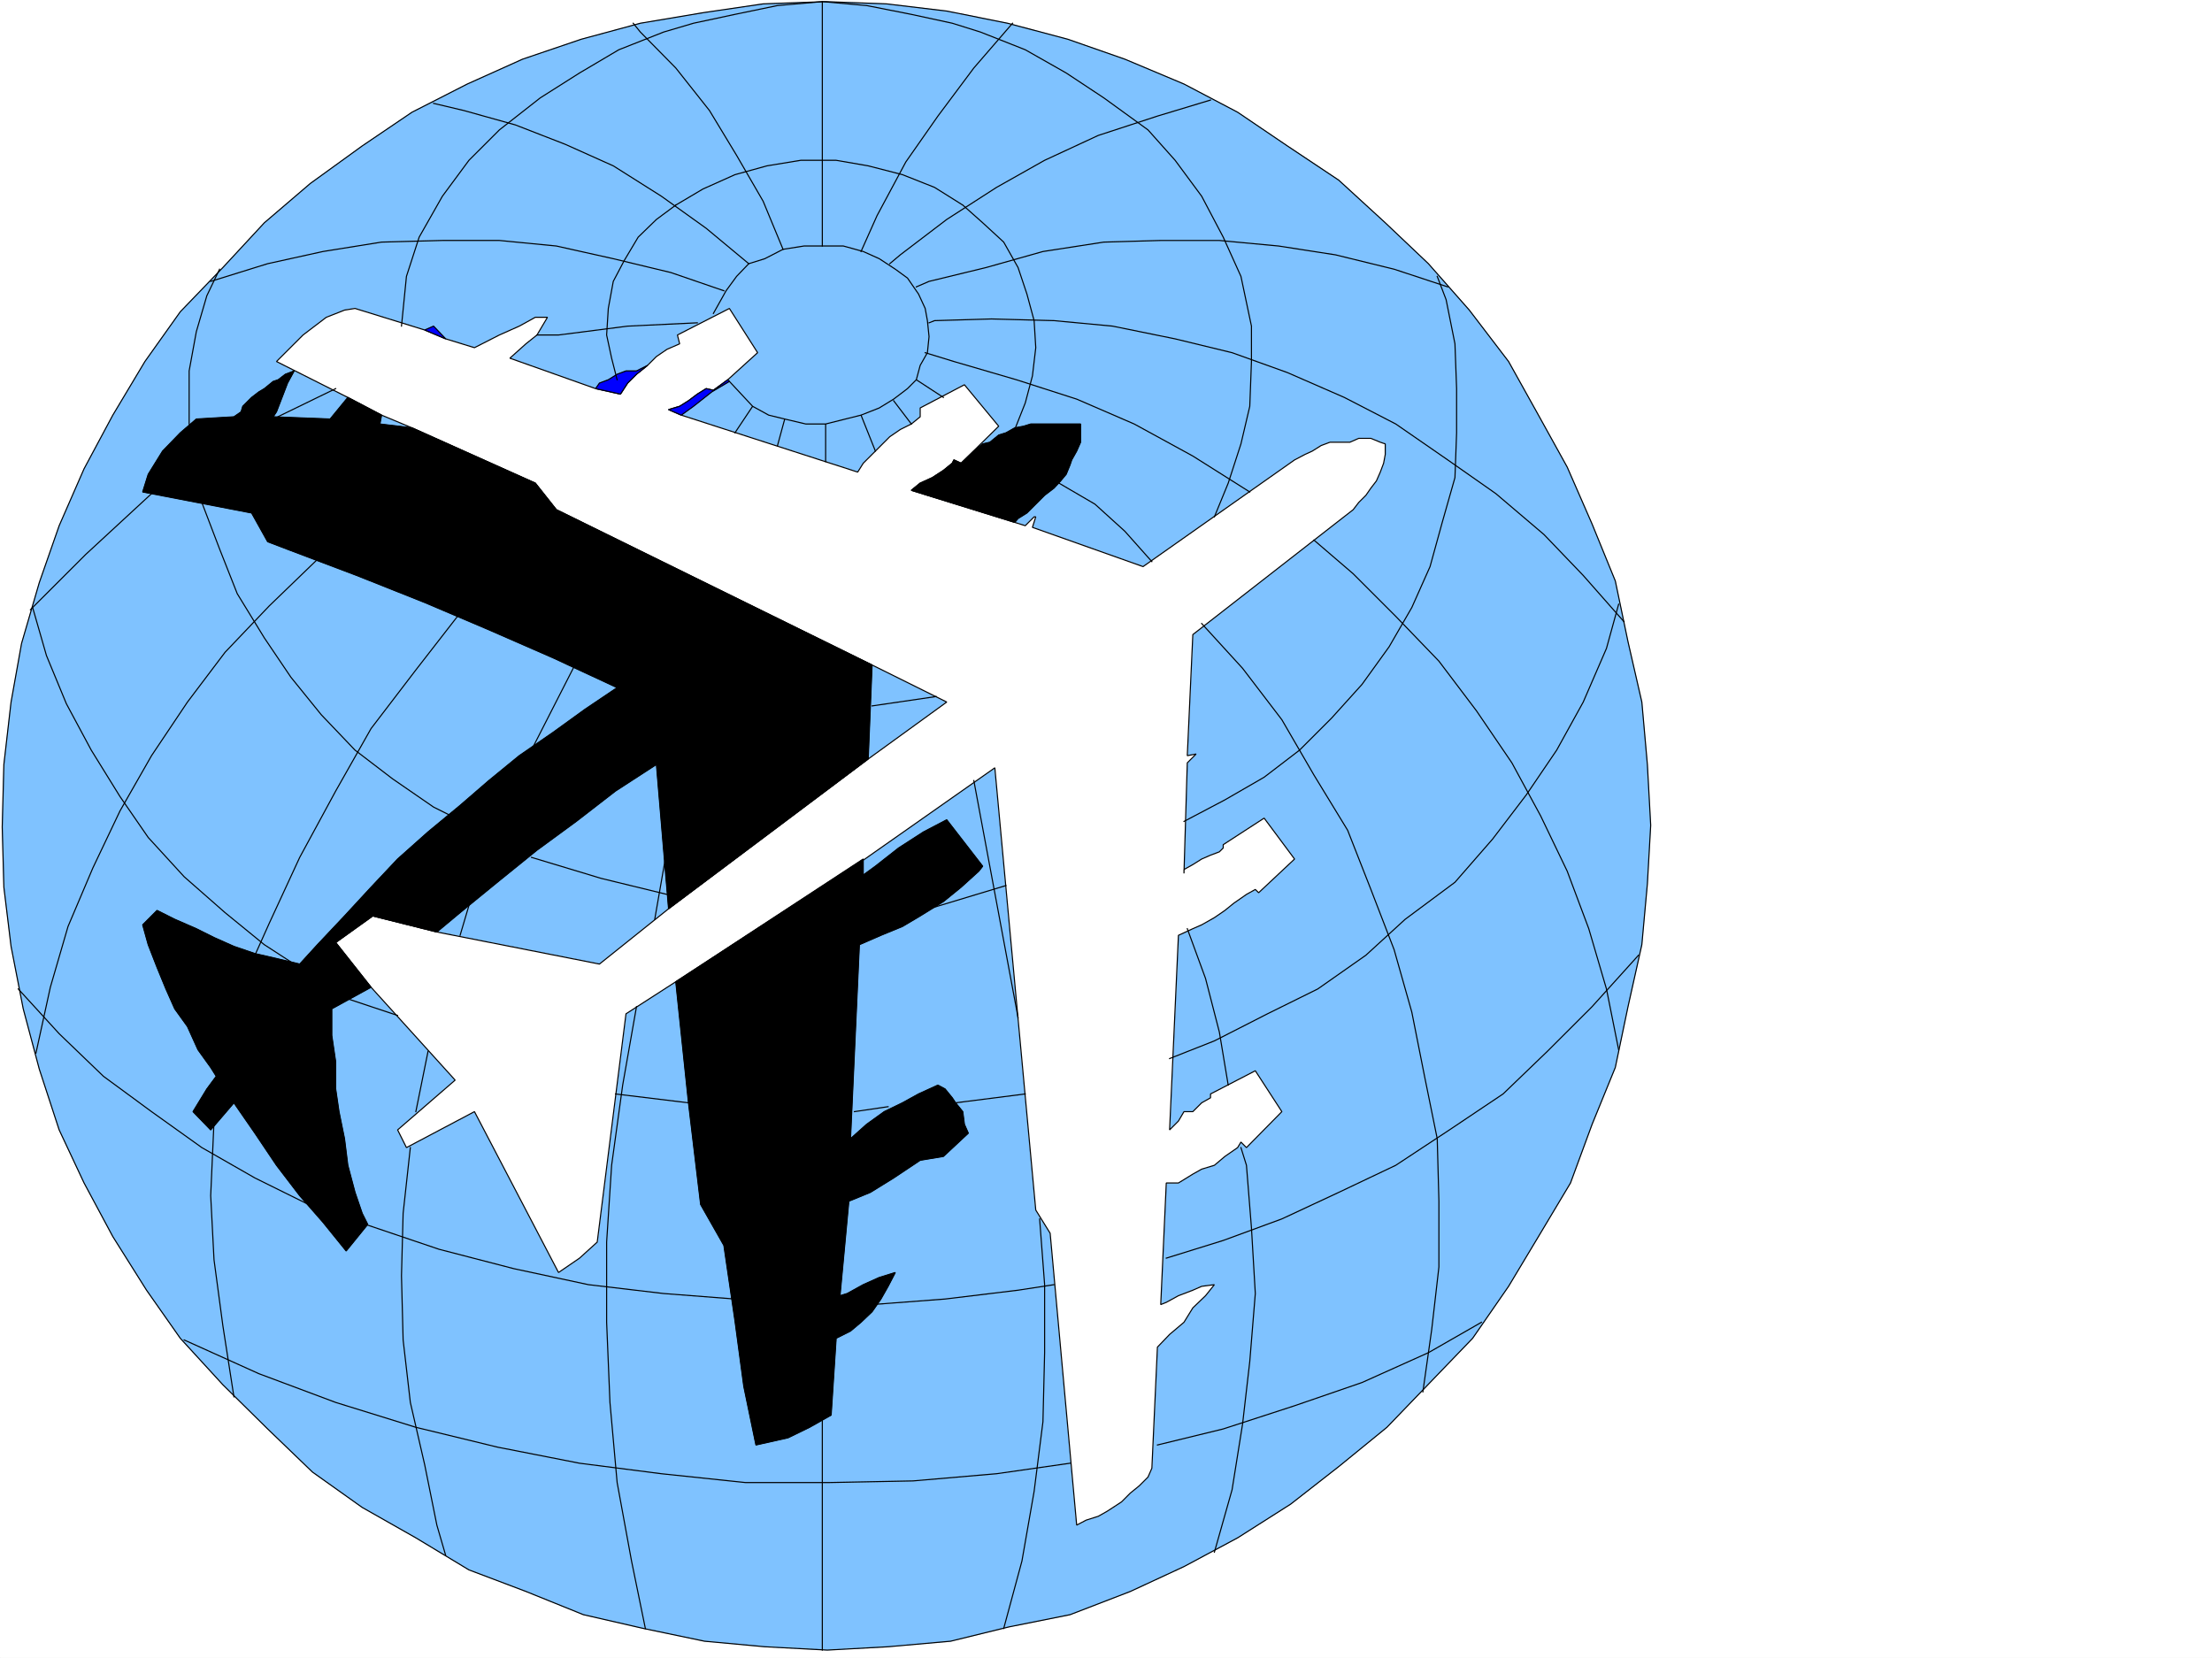 <svg xmlns="http://www.w3.org/2000/svg" width="2997.016" height="2246.297"><rect width="100%" height="100%" fill="#808080" stroke="none"/><defs><clipPath id="a"><path d="M0 0h2997v2244.137H0Zm0 0"/></clipPath></defs><path fill="#fff" d="M0 2246.297h2997.016V0H0Zm0 0"/><g clip-path="url(#a)" transform="translate(0 2.16)"><path fill="#fff" fill-rule="evenodd" stroke="#fff" stroke-linecap="square" stroke-linejoin="bevel" stroke-miterlimit="10" stroke-width=".743" d="M.742 2244.137h2995.531V-2.16H.743Zm0 0"/></g><path fill="#7fc2ff" fill-rule="evenodd" stroke="#7fc2ff" stroke-linecap="square" stroke-linejoin="bevel" stroke-miterlimit="10" stroke-width=".743" d="m2236.52 1118.262-4.497-82.387-7.507-84.61-18.727-81.64-17.207-82.426-31.473-77.144-33.707-77.145-38.98-70.418-40.469-72.648-53.176-69.637-55.445-62.91-58.453-55.445-62.953-57.672-69.676-46.45-67.406-45.671-72.688-38.2L1524 80.156l-77.184-26.98-81.68-21.7-82.421-16.5-81.68-9.738-82.383-3.008-84.691 3.008-81.64 12.004-84.692 14.235-80.156 21.699-79.41 26.98-74.958 33.703-74.914 38.2-67.449 45.671-70.418 50.946-62.168 53.176-56.226 60.683-57.672 59.902-47.938 67.407-43.476 72.648-38.946 72.688-33.742 77.144-26.941 77.145-24.008 82.383-14.23 79.414-9.739 84.609-2.226 84.652 2.226 81.641 9.739 80.156 16.5 84.613 21.738 81.641L80.156 1531l33.742 71.906 38.946 72.645 45.707 72.648 45.707 65.14 57.672 62.954 60.722 59.898 60.684 58.418 67.406 47.938 72.688 41.21 71.945 43.438 77.184 29.207 77.886 31.477 81.68 18.73 82.422 17.203 81.68 7.508 84.652 4.496 82.422-4.496 84.652-7.508 79.453-19.472 82.383-16.461 81.68-31.477 72.687-33.703 72.688-38.941 71.902-45.711 65.18-50.906 65.218-53.176 58.418-60.684 57.711-59.941 48.68-70.38 40.469-67.41 43.437-72.644 29.25-79.414 31.473-77.144 17.207-82.383 18.727-83.91 7.507-82.383zm0 0"/><path fill="none" stroke="#000" stroke-linecap="square" stroke-linejoin="bevel" stroke-miterlimit="10" stroke-width="1.486" d="m2236.52 1118.262-4.497-82.387-7.507-84.61-18.727-81.64-17.207-82.426-31.473-77.144-33.707-77.145-38.98-70.418-40.469-72.648-53.176-69.637-55.445-62.91-58.453-55.445-62.953-57.672-69.676-46.45-67.406-45.671-72.688-38.2L1524 80.156l-77.184-26.98-81.68-21.7-82.421-16.5-81.68-9.738-82.383-3.008-84.691 3.008-81.64 12.004-84.692 14.235-80.156 21.699-79.41 26.98-74.958 33.703-74.914 38.2-67.449 45.671-70.418 50.946-62.168 53.176-56.226 60.683-57.672 59.902-47.938 67.407-43.476 72.648-38.946 72.688-33.742 77.144-26.941 77.145-24.008 82.383-14.23 79.414-9.739 84.609-2.226 84.652 2.226 81.641 9.739 80.156 16.5 84.613 21.738 81.641L80.156 1531l33.742 71.906 38.946 72.645 45.707 72.648 45.707 65.14 57.672 62.954 60.722 59.898 60.684 58.418 67.406 47.938 72.688 41.21 71.945 43.438 77.184 29.207 77.886 31.477 81.68 18.73 82.422 17.203 81.68 7.508 84.652 4.496 82.422-4.496 84.652-7.508 79.453-19.472 82.383-16.461 81.68-31.477 72.687-33.703 72.688-38.941 71.902-45.711 65.18-50.906 65.218-53.176 58.418-60.684 57.711-59.941 48.68-70.38 40.469-67.41 43.437-72.644 29.25-79.414 31.473-77.144 17.207-82.383 18.727-83.91 7.507-82.383zm0 0"/><path fill="#fff" fill-rule="evenodd" stroke="#fff" stroke-linecap="square" stroke-linejoin="bevel" stroke-miterlimit="10" stroke-width=".743" d="m1374.875 707.828-140.098-43.441 11.965-9.735 16.5-7.507 14.977-9.735 12.004-9.738 2.226-4.496 9.738 4.496 50.946-50.164-46.45-56.188-59.94 31.438v12.004l-11.966 9.734-14.976 7.469-14.27 9.773-35.933 35.934-7.508 12.004-239.016-77.184-17.246-7.469 15.016-4.496 11.965-7.507 12.004-8.993 12.003-7.468 9.735 2.23 19.472-14.234 40.47-36.676-38.24-59.938-70.421 35.97 3.012 11.964-17.242 7.508-14.235 9.738-12.004 11.965-14.972 12.004-12.004 11.96-9.739 14.977-33.703-7.468-116.125-41.211 21.739-19.473 14.976-11.965 14.23-23.965h-16.5l-21.699 11.965-26.98 12-33.742 17.207-38.946-11.965-28.464-12.004-94.426-29.207-14.23 2.266-24.712 9.738-31.476 23.965-35.973 35.934 96.656 48.68 45.707 23.968 41.211 17.242 167.075 74.918 28.464 35.934 427.832 210.473 101.153 50.207-106.39 77.144-270.497 202.965-93.644 74.918-220.29-43.441-86.878-21.739-50.204 35.973 47.934 60.64 113.899 125.825L538.719 1531l11.965 23.969 92.16-48.719 113.898 217.98 28.465-19.468 23.969-21.742 38.98-309.32 67.45-43.438 256.222-166.293 176.066-123.598 55.446 599.211 19.508 31.473 35.933 395.457 12.746-6.723 16.5-5.242 11.965-6.762 19.512-12.707 11.965-12.004 12.004-9.738 11.964-11.965 5.239-12.004 7.508-164.023 16.5-17.242 19.472-16.461 12.004-19.473 17.203-16.5 12.004-14.977-17.242 2.27-11.965 5.238-19.512 7.469-16.46 8.992-7.508 3.012 7.507-164.766h16.461l19.512-12.004 11.965-6.726 17.242-5.238 14.23-12.004 17.247-11.965 4.496-7.508 7.469 7.508 47.972-48.719-35.969-55.406-60.683 31.437v5.239l-12.004 6.765-11.965 11.965h-12.004l-7.508 12.746-11.964 12.004 11.964-263.652 19.512-8.992 11.965-5.239 17.242-9.738 14.23-9.773 12.005-9.735 17.207-11.965 12.003-6.726 4.497 4.457 48.68-45.668-41.212-55.446-55.445 35.973v4.496l-5.238 5.239-11.965 4.5-12.004 5.238-11.965 7.508-12.004 6.722v5.242l4.496-149.793 11.965-12.003-11.965 2.265 7.508-164.062 217.277-169.262 7.47-9.738 9.734-9.735 6.765-9.738 7.469-9.734 5.277-11.965 4.496-12.004 2.23-11.965v-14.23l-6.726-2.27-12.746-5.238h-16.5l-11.965 5.238h-26.98l-12.004 4.496-11.96 7.508-9.778 4.496-14.23 7.469L1548.71 767.73l-149.871-53.18 4.5-14.23h-2.23l-12.005 12.004zm0 0"/><path fill="none" stroke="#000" stroke-linecap="square" stroke-linejoin="bevel" stroke-miterlimit="10" stroke-width="1.486" d="m1374.875 707.828-140.098-43.441 11.965-9.735 16.5-7.507 14.977-9.735 12.004-9.738 2.226-4.496 9.738 4.496 50.946-50.164-46.45-56.188-59.94 31.438v12.004l-11.966 9.734-14.976 7.469-14.27 9.773-35.933 35.934-7.508 12.004-239.016-77.184-17.246-7.469 15.016-4.496 11.965-7.507 12.004-8.993 12.003-7.468 9.735 2.23 19.472-14.234 40.47-36.676-38.24-59.938-70.421 35.97 3.012 11.964-17.242 7.508-14.235 9.738-12.004 11.965-14.972 12.004-12.004 11.96-9.739 14.977-33.703-7.468-116.125-41.211 21.739-19.473 14.976-11.965 14.23-23.965h-16.5l-21.699 11.965-26.98 12-33.742 17.207-38.946-11.965-28.464-12.004-94.426-29.207-14.23 2.266-24.712 9.738-31.476 23.965-35.973 35.934 96.656 48.68 45.707 23.968 41.211 17.242 167.075 74.918 28.464 35.934 427.832 210.473 101.153 50.207-106.39 77.144-270.497 202.965-93.644 74.918-220.29-43.441-86.878-21.739-50.204 35.973 47.934 60.64 113.899 125.825L538.719 1531l11.965 23.969 92.16-48.719 113.898 217.98 28.465-19.468 23.969-21.742 38.98-309.32 67.45-43.438 256.222-166.293 176.066-123.598 55.446 599.211 19.508 31.473 35.933 395.457 12.746-6.723 16.5-5.242 11.965-6.762 19.512-12.707 11.965-12.004 12.004-9.738 11.964-11.965 5.239-12.004 7.508-164.023 16.5-17.242 19.472-16.461 12.004-19.473 17.203-16.5 12.004-14.977-17.242 2.27-11.965 5.238-19.512 7.469-16.46 8.992-7.508 3.012 7.507-164.766h16.461l19.512-12.004 11.965-6.726 17.242-5.238 14.23-12.004 17.247-11.965 4.496-7.508 7.469 7.508 47.972-48.719-35.969-55.406-60.683 31.437v5.239l-12.004 6.765-11.965 11.965h-12.004l-7.508 12.746-11.964 12.004 11.964-263.652 19.512-8.992 11.965-5.239 17.242-9.738 14.23-9.773 12.005-9.735 17.207-11.965 12.003-6.726 4.497 4.457 48.68-45.668-41.212-55.446-55.445 35.973v4.496l-5.238 5.239-11.965 4.5-12.004 5.238-11.965 7.508-12.004 6.722v5.242l4.496-149.793 11.965-12.003-11.965 2.265 7.508-164.062 217.277-169.262 7.47-9.738 9.734-9.735 6.765-9.738 7.469-9.734 5.277-11.965 4.496-12.004 2.23-11.965v-14.23l-6.726-2.27-12.746-5.238h-16.5l-11.965 5.238h-26.98l-12.004 4.496-11.96 7.508-9.778 4.496-14.23 7.469L1548.71 767.73l-149.871-53.18 4.5-14.23h-2.23l-12.005 12.004zm0 0"/><path fill-rule="evenodd" stroke="#000" stroke-linecap="square" stroke-linejoin="bevel" stroke-miterlimit="10" stroke-width=".743" d="m915.605 1330.262 17.204 164.023 16.5 137.828 31.476 55.403 14.973 101.855 12.004 89.148 16.46 79.415 43.481-9.739 29.207-14.23 29.207-16.5 6.766-104.125 19.472-9.734 14.23-11.965 14.977-14.235 12.004-17.242 9.735-17.203 9.738-18.73-21.742 6.726-21.7 9.734-21.738 12.004-9.738 2.973 11.965-128.05 29.25-12.005 31.473-19.472 35.933-23.97 31.477-5.237 33.742-31.477-5.277-11.965-2.23-17.242-9.735-11.965-4.496-6.765-9.739-11.965-9.734-5.239-26.234 11.965-21.743 12.004-24.71 11.965-23.97 17.242-21.738 19.473 12.004-262.91 29.207-12.707 29.207-12.004 23.97-14.23 31.476-19.473 23.968-19.473 24.008-21.738 5.239-6.727-48.72-62.91-31.476 16.46-33.703 21.74-31.476 24.71-16.461 11.965v-21.7zm0 0"/><path fill="none" stroke="#000" stroke-linecap="square" stroke-linejoin="bevel" stroke-miterlimit="10" stroke-width="1.486" d="m915.605 1330.262 17.204 164.023 16.5 137.828 31.476 55.403 14.973 101.855 12.004 89.148 16.46 79.415 43.481-9.739 29.207-14.23 29.207-16.5 6.766-104.125 19.472-9.734 14.23-11.965 14.977-14.235 12.004-17.242 9.735-17.203 9.738-18.73-21.742 6.726-21.7 9.734-21.738 12.004-9.738 2.973 11.965-128.05 29.25-12.005 31.473-19.472 35.933-23.97 31.477-5.237 33.742-31.477-5.277-11.965-2.23-17.242-9.735-11.965-4.496-6.765-9.739-11.965-9.734-5.239-26.234 11.965-21.743 12.004-24.71 11.965-23.97 17.242-21.738 19.473 12.004-262.91 29.207-12.707 29.207-12.004 23.97-14.23 31.476-19.473 23.968-19.473 24.008-21.738 5.239-6.727-48.72-62.91-31.476 16.46-33.703 21.74-31.476 24.71-16.461 11.965v-21.7zm0 0"/><path fill-rule="evenodd" stroke="#000" stroke-linecap="square" stroke-linejoin="bevel" stroke-miterlimit="10" stroke-width=".743" d="m905.828 1231.375-16.46-195.5-55.442 35.973-53.215 41.172-53.176 38.945-50.95 41.21-53.214 43.442-31.476 26.235-86.88-21.739-50.203 35.973 47.934 60.64-53.215 29.212v35.968l5.281 35.934v36.715l4.497 30.695 7.468 36.715 4.496 35.973 9.735 36.675 9.734 28.465 7.508 14.973-29.207 35.972-31.477-38.941-31.472-35.973-31.477-41.171-29.207-43.481-28.465-41.172L285.47 1531l-23.969-24.75 18.73-30.695 12.747-17.243-7.508-11.964-17.242-23.97-14.235-31.472-17.242-23.969-11.965-26.94-12.004-29.208-11.965-30.734-7.507-26.938 19.472-19.512 23.969 12.004 29.246 12.746 23.969 11.965 26.98 12.004 28.465 9.735 29.207 6.726 31.477 7.508 23.968-26.238 36.715-38.942 35.97-38.945 35.972-38.2 41.21-36.714 43.442-35.934 38.984-33.703 41.211-33.707 45.668-31.473L792.714 961l43.438-29.246-86.918-40.43-89.148-38.945-84.652-35.973-92.157-36.676-89.187-33.703-31.438-12.004-21.738-38.941-147.605-28.465 7.507-23.969 19.473-31.437 23.969-24.75 21.738-18.691 50.95-3.008 9.734-6.766 2.23-7.469 12.004-12.004 9.734-7.468 7.508-4.496 11.965-9.735 6.766-2.27 9.734-7.464 11.965-4.5-8.992 16.46-7.469 19.473-7.508 19.473-4.496 6.766 77.184 3.008 23.968-29.247 45.707 23.97-2.23 12.003 43.441 5.238 167.075 74.918 28.464 35.934 427.832 210.473-5.238 127.351zm0 0"/><path fill="none" stroke="#000" stroke-linecap="square" stroke-linejoin="bevel" stroke-miterlimit="10" stroke-width="1.486" d="m905.828 1231.375-16.46-195.5-55.442 35.973-53.215 41.172-53.176 38.945-50.95 41.21-53.214 43.442-31.476 26.235-86.88-21.739-50.203 35.973 47.934 60.64-53.215 29.212v35.968l5.281 35.934v36.715l4.497 30.695 7.468 36.715 4.496 35.973 9.735 36.675 9.734 28.465 7.508 14.973-29.207 35.972-31.477-38.941-31.472-35.973-31.477-41.171-29.207-43.481-28.465-41.172L285.47 1531l-23.969-24.75 18.73-30.695 12.747-17.243-7.508-11.964-17.242-23.97-14.235-31.472-17.242-23.969-11.965-26.94-12.004-29.208-11.965-30.734-7.507-26.938 19.472-19.512 23.969 12.004 29.246 12.746 23.969 11.965 26.98 12.004 28.465 9.735 29.207 6.726 31.477 7.508 23.968-26.238 36.715-38.942 35.97-38.945 35.972-38.2 41.21-36.714 43.442-35.934 38.984-33.703 41.211-33.707 45.668-31.473L792.714 961l43.438-29.246-86.918-40.43-89.148-38.945-84.652-35.973-92.157-36.676-89.187-33.703-31.438-12.004-21.738-38.941-147.605-28.465 7.507-23.969 19.473-31.437 23.969-24.75 21.738-18.691 50.95-3.008 9.734-6.766 2.23-7.469 12.004-12.004 9.734-7.468 7.508-4.496 11.965-9.735 6.766-2.27 9.734-7.464 11.965-4.5-8.992 16.46-7.469 19.473-7.508 19.473-4.496 6.766 77.184 3.008 23.968-29.247 45.707 23.97-2.23 12.003 43.441 5.238 167.075 74.918 28.464 35.934 427.832 210.473-5.238 127.351zm0 0"/><path fill="#00f" fill-rule="evenodd" stroke="#00f" stroke-linecap="square" stroke-linejoin="bevel" stroke-miterlimit="10" stroke-width=".743" d="m575.434 447.148 11.964-5.238 16.5 17.242zm0 0"/><path fill="none" stroke="#000" stroke-linecap="square" stroke-linejoin="bevel" stroke-miterlimit="10" stroke-width="1.486" d="m575.434 447.148 11.964-5.238 16.5 17.242zm0 0"/><path fill="#00f" fill-rule="evenodd" stroke="#00f" stroke-linecap="square" stroke-linejoin="bevel" stroke-miterlimit="10" stroke-width=".743" d="m806.945 526.559 5.239-7.508 12.003-4.496 11.965-7.465 12.004-4.5h14.235l14.972-7.504-14.972 12.004-12.004 11.96-9.739 14.977zm0 0"/><path fill="none" stroke="#000" stroke-linecap="square" stroke-linejoin="bevel" stroke-miterlimit="10" stroke-width="1.486" d="m806.945 526.559 5.239-7.508 12.003-4.496 11.965-7.465 12.004-4.5h14.235l14.972-7.504-14.972 12.004-12.004 11.96-9.739 14.977zm0 0"/><path fill="#00f" fill-rule="evenodd" stroke="#00f" stroke-linecap="square" stroke-linejoin="bevel" stroke-miterlimit="10" stroke-width=".743" d="m905.828 555.023 17.246 7.47 16.5-11.966 24.711-19.472 23.969-14.23-2.23-2.27-19.473 14.234-9.735-2.23-12.003 7.468-12.004 8.993-11.965 7.507zm0 0"/><path fill="none" stroke="#000" stroke-linecap="square" stroke-linejoin="bevel" stroke-miterlimit="10" stroke-width="1.486" d="m905.828 555.023 17.246 7.47 16.5-11.966 24.711-19.472 23.969-14.23-2.23-2.27-19.473 14.234-9.735-2.23-12.003 7.468-12.004 8.993-11.965 7.507zm0 0"/><path fill-rule="evenodd" stroke="#000" stroke-linecap="square" stroke-linejoin="bevel" stroke-miterlimit="10" stroke-width=".743" d="m1319.43 611.21 12.004-9.733 9.734-2.27 11.965-9.734 9.777-3.012 11.965-6.727 12.004-2.226 9.734-3.012h67.446v24.711l-5.278 12.004-6.722 11.965-2.27 6.726-5.238 12.746-7.469 8.993-8.992 9.734-12.746 9.738-23.969 23.969-12.004 7.508-4.496 5.238-140.098-43.441 11.965-9.735 16.5-7.507 14.977-9.735 12.004-9.738 2.226-4.496 9.738 4.496zm0 0"/><path fill="none" stroke="#000" stroke-linecap="square" stroke-linejoin="bevel" stroke-miterlimit="10" stroke-width="1.486" d="m1319.43 611.21 12.004-9.733 9.734-2.27 11.965-9.734 9.777-3.012 11.965-6.727 12.004-2.226 9.734-3.012h67.446v24.711l-5.278 12.004-6.722 11.965-2.27 6.726-5.238 12.746-7.469 8.993-8.992 9.734-12.746 9.738-23.969 23.969-12.004 7.508-4.496 5.238-140.098-43.441 11.965-9.735 16.5-7.507 14.977-9.735 12.004-9.738 2.226-4.496 9.738 4.496zm-331.176-94.386 31.473 33.703 21.742 11.965 21.738 5.278 28.465 6.726h26.98l47.934-12.004 24.71-9.734 19.513-11.965 18.73-14.234 11.965-12.004 5.238-19.47 9.777-17.206 2.227-21.738-2.227-21.7-3.011-16.5-8.992-19.472-14.977-21.7-16.5-12.003-21.742-14.235-21.7-9.734-26.976-7.469h-53.219l-28.465 4.496-24.71 12.707-21.739 6.766-16.5 17.203-14.23 19.473-17.207 30.73m53.176 125.824-23.97 35.934m67.45-18.691-9.773 35.933m65.218-29.207v50.95m47.934-62.954 19.473 48.719m24.75-68.191 23.968 31.476m6.727-59.941 36.715 23.968m282.457 222.481L1524 719.793l-40.469-36.676-48.718-28.465"/><path fill="none" stroke="#000" stroke-linecap="square" stroke-linejoin="bevel" stroke-miterlimit="10" stroke-width="1.486" d="m1693.305 666.617-77.145-48.68-79.453-43.44-77.926-33.704-81.64-26.238-84.692-24.711-38.941-11.965m947.039 364.766-55.442-62.915-53.175-55.44-65.18-55.407-65.219-45.707-70.422-48.68-69.675-35.973-77.184-33.703-74.914-26.941-77.184-18.727-84.652-17.242-79.41-7.469-84.692-2.27-77.144 2.27-7.508 2.97m702.785-48.681-72.648-23.964-79.453-19.473-77.145-11.965-80.191-7.508h-79.414l-77.184 2.23-82.422 12.747-77.144 21.738-77.184 18.73-17.242 7.465m398.625-253.171-71.945 21.742-80.157 26.195-72.683 33.703-65.184 36.715-67.445 43.441-62.914 47.938-14.27 12.004m166.371-325.82L1319.43 92.12l-48.68 65.18-43.48 62.168-38.942 72.648-21.742 48.68M1114.156 2.23v331.098m-53.218 4.496-26.977-65.18-35.973-62.167-36.715-60.684-45.668-57.672-47.976-48.68-9.734-11.964m156.593 325.82-57.672-47.938-60.722-43.48-65.18-41.172-65.18-29.207-67.449-26.234-69.676-19.473-41.21-9.738m393.386 253.918-71.945-24.711-77.926-18.73-77.184-17.204-77.144-7.508h-77.184l-82.422 2.23-79.414 12.747-74.914 16.5-77.183 23.969m659.344 56.144-94.426 4.5-93.645 12h-29.207m1465.543 968.469-16.5-82.383-23.965-81.64-29.21-77.926-35.97-74.88-38.984-71.902-47.937-70.418-50.946-67.41-58.457-60.683-57.671-57.672-53.215-45.668m147.601 1154.23 12.004-84.652 9.738-84.648v-89.11l-2.27-84.652-17.202-84.652-17.242-86.88-23.97-84.613-31.476-81.64-31.476-80.157-45.707-74.914-43.442-74.879-53.215-69.675-55.441-60.684m35.973 625.445-12.004-71.906-18.73-72.644-24.712-67.41m36.715 844.871 23.969-84.649 14.23-89.11 9.739-84.652 7.507-92.12-5.242-89.15-6.761-84.609-7.47-23.968m-301.968-176.028-59.941-321.324m40.468 1148.993 24.711-91.419 16.5-94.347 11.965-94.387 2.27-93.605v-92.16l-6.766-89.106m-294.422 270.374v313.856M901.332 1163.969l-14.23 81.64m-24.712 118.356-18.73 106.351-14.976 108.621-6.762 104.083v108.62l4.496 108.622 9.734 108.578 19.512 106.351 18.73 91.418M777.738 903.328l-57.71 113.078m-84.653 210.473-12.004 40.469M579.93 1424.61l-16.5 81.64m-7.465 48.719-9.777 89.11-2.227 84.648 2.227 86.882 9.777 84.653 19.469 84.61 16.46 81.64 12.004 41.215M623.371 830.64l-59.941 77.145-60.684 79.41-47.934 84.653-48.718 89.851-41.211 89.149-19.473 43.441m-55.445 224.707-4.496 101.113 4.496 86.88 11.965 89.148 15.015 96.617M430.063 757.992l-65.18 62.914-59.942 62.91-50.949 67.45-48.68 72.644-42.734 74.88-36.715 77.144-33.703 79.41-23.969 82.383-19.472 89.148m406.093-900.316-84.69 41.21M205.313 668.883l-89.184 82.383-74.918 74.879"/><path fill="none" stroke="#000" stroke-linecap="square" stroke-linejoin="bevel" stroke-miterlimit="10" stroke-width="1.486" d="m1114.156 2.23-60.722 5.278-57.676 11.965-56.184 12.004-40.469 11.964-60.683 23.97-53.215 31.472-53.176 33.707-55.445 43.437-41.211 41.172-35.973 48.68-31.476 55.445-17.242 53.176-6.723 67.41M1114.156 2.23l59.938 5.278 60.683 11.965 55.446 12.004 38.199 11.964 60.684 23.97 55.445 31.472 50.945 33.707 59.942 43.437 36.714 41.172 35.973 48.68 29.207 55.445 24.008 53.176 14.23 67.41m-50.203 258.41 18.73-45.668 17.243-53.175 11.965-50.95 2.265-60.683V441.91m-91.414 671.11 55.442-29.207 53.18-30.692 47.972-36.715 43.441-43.441 41.211-45.668 36.715-50.95 30.735-53.175 24.71-55.442 16.5-59.902 17.243-60.683 2.23-60.684v-59.902l-2.23-60.684-12.004-59.898-12.004-31.477M1268.48 943.758l-86.918 12.746m181.348 243.398-104.164 31.473M720.027 1161.7l94.426 28.464 89.149 21.742M273.465 680.848l24.008 62.914 23.968 60.683 36.715 59.899 35.934 53.215 41.21 50.91 45.708 47.937 50.949 38.942 55.441 38.203 24.008 12M297.473 364.766l-17.243 35.968-14.234 48.68-9.734 53.176v71.906m1328.422 859.848 60.683-23.969 71.906-36.676 68.188-33.703 65.18-45.707 53.214-48.68 67.45-50.164 50.949-58.457 45.668-59.902 41.21-60.68 35.973-65.14 31.473-72.688 16.5-59.902m-803.973 663.605-94.386 12.004m-91.419 5.238-45.706 6.727m-224.785-11.965-98.883-12.004M538.719 1375.93l-71.942-23.97M44.223 823.172l18.726 65.14 26.942 65.18 33.742 62.914 38.945 62.91 38.238 55.446 48.68 53.176 55.445 48.68 53.215 43.437 40.43 26.238m1181.602 398.469 77.144-23.969 79.45-29.207 77.144-35.973 77.183-36.676 72.688-47.937 72.687-48.719 59.942-57.672 60.683-60.644 62.91-69.676m-1038.456 473.383 98.921-7.508 98.887-11.965 48.719-7.508m-932.848-81.641 99.664 33.708 101.153 26.234 101.152 21.7 101.894 12.003 96.653 7.47M24.71 1339.996l55.446 60.645 59.938 57.672 65.219 47.937 68.152 48.719 71.945 41.172 72.688 35.972m1150.086 325.821 89.148-21.743 96.656-31.433 91.414-31.477 89.93-40.43 71.906-41.21M249.496 1815.61l101.152 45.667 104.164 38.985 108.618 33.703 110.89 26.937 110.887 21.742 110.887 14.231 113.898 11.965h113.156l113.86-2.227 113.152-9.738 99.63-14.23M915.605 277.883l-26.238 19.472-24.71 23.97L845.89 352.8l-14.977 28.465-6.727 36.675-2.265 35.97 6.762 31.437 7.468 29.207"/><path fill="none" stroke="#000" stroke-linecap="square" stroke-linejoin="bevel" stroke-miterlimit="10" stroke-width="1.486" d="m1304.453 277.883-38.2-23.969-43.48-17.242-46.449-11.965-43.441-7.508h-47.977l-45.707 7.508-43.441 11.965-43.438 19.473-36.715 21.738m459.27 304.082 14.23-35.934 9.735-36.715 4.5-38.199-2.23-36.676-9.735-35.972-12.004-35.934-19.473-34.484-28.464-26.2-26.98-23.968"/></svg>
